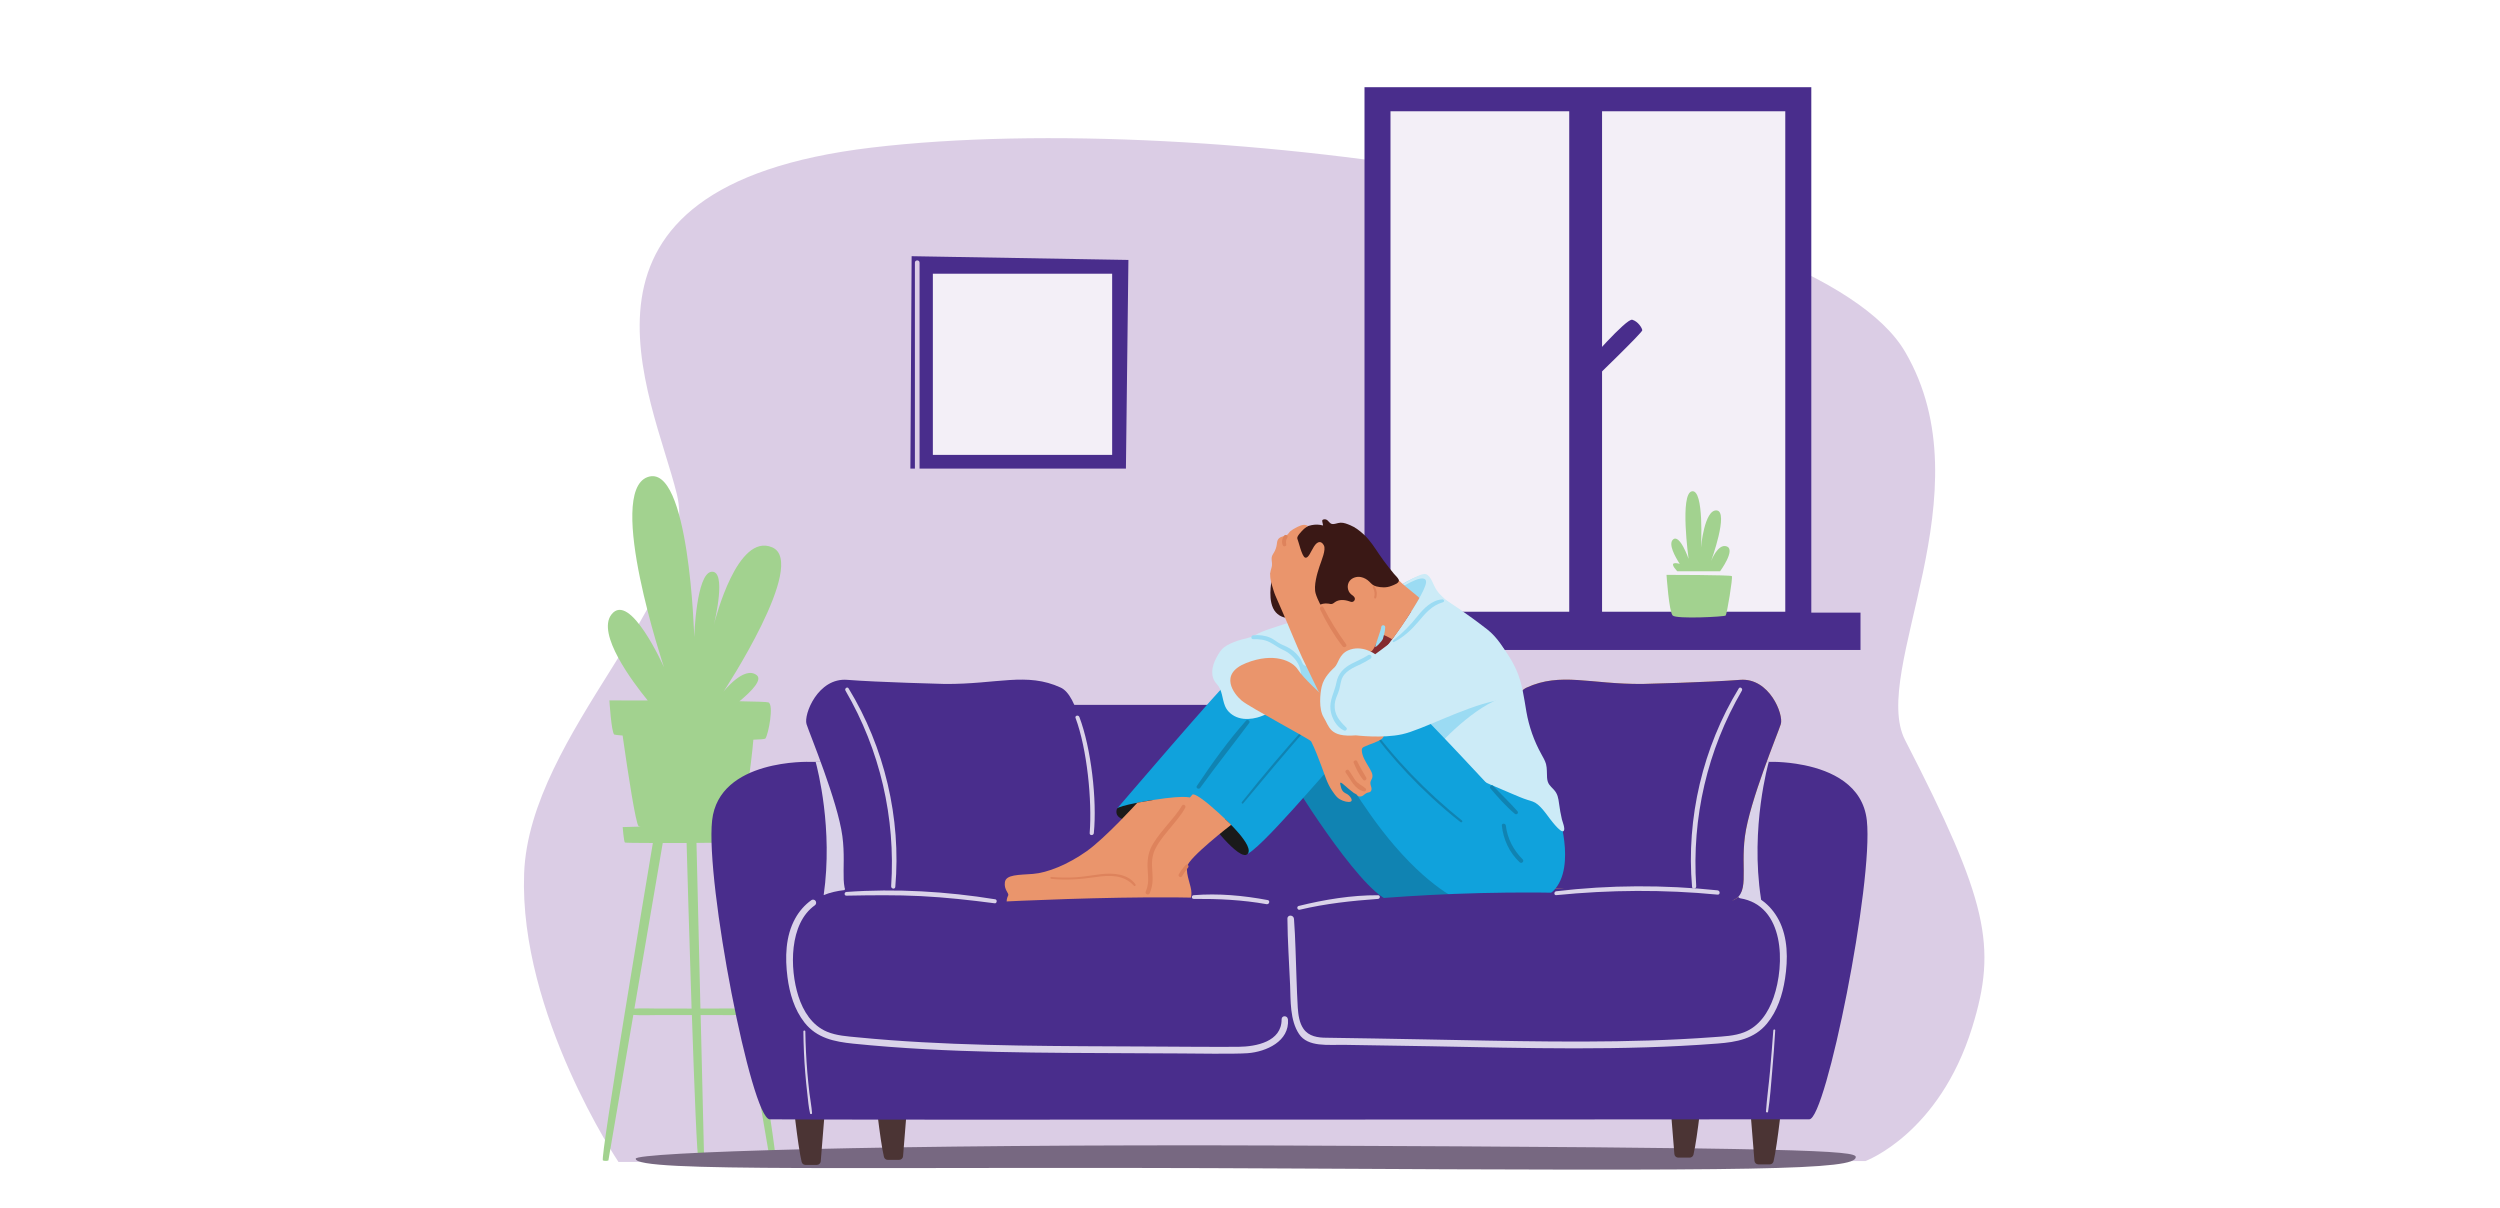 <?xml version="1.0" encoding="UTF-8"?>
<svg id="Layer_1" data-name="Layer 1" xmlns="http://www.w3.org/2000/svg" viewBox="0 0 681 329">
  <defs>
    <style>
      .cls-1 {
        fill: #a2d28f;
      }

      .cls-2 {
        fill: #ccebf7;
      }

      .cls-3 {
        fill: #dad3e9;
      }

      .cls-4 {
        fill: #3a1815;
      }

      .cls-5 {
        fill: #10a2dc;
      }

      .cls-6 {
        fill: #776881;
      }

      .cls-7 {
        fill: #842b2f;
      }

      .cls-8 {
        fill: #1a1a1a;
      }

      .cls-9 {
        fill: #ea956c;
      }

      .cls-10 {
        fill: #9bdbf3;
      }

      .cls-11 {
        fill: #dbcde5;
      }

      .cls-12 {
        fill: #de835c;
      }

      .cls-13 {
        fill: #efb54c;
      }

      .cls-14 {
        fill: #4b3434;
      }

      .cls-15 {
        fill: #d99c39;
      }

      .cls-16 {
        fill: #492d8c;
      }

      .cls-17 {
        fill: #1083b2;
      }

      .cls-18 {
        fill: #f3eff7;
      }
    </style>
  </defs>
  <path class="cls-11" d="M168.47,316.51s-27.08-40.34-25.7-78.54c1.39-38.2,48.21-76.26,41.62-103.3-6.59-27.04-36.68-83.81,53.07-94.47,92.52-10.99,257.36,14.41,281.49,55.63,22.55,38.51-9.68,86.98,0,105.78,22.53,43.79,25.12,56.14,18.28,78.23-9.01,29.09-29.11,36.44-29.11,36.44l-339.65.23Z"/>
  <path class="cls-1" d="M207.08,229.5s.6-3.6,0-4.49c-.15-.22-2.37-.31-5.66-.33,1.26-1.88,3.23-16.54,3.8-23.19,1.93-.05,3.15-.15,3.28-.33.8-1.06,2.39-9.3.8-9.83-.41-.14-3.51-.24-7.87-.31,3.47-2.87,6.29-5.89,4.68-7.12-3.45-2.66-9.03,4.51-9.03,4.51,0,0,23.11-35.06,13.28-39.31-9.47-4.1-15.49,19.44-15.91,21.15.31-1.3,3.49-14.76-.56-14.51-4.25.27-4.78,17.79-4.78,17.79,0,0-1.33-47.8-12.75-43.56-11.42,4.25,4.51,51.79,4.51,51.79,0,0-9.3-20.98-14.34-14.34-4.01,5.28,5.75,18.28,9.91,23.39-6.02-.02-10.44-.02-10.44-.02,0,0,.53,8.76,1.33,9.3.11.07.93.16,2.27.27,0,.06.02.12.03.18.06.46.14.95.21,1.48,1.11,7.75,3.35,22.64,4.13,23.03.07.03.24.07.5.11-2.79.08-4.65.14-4.85.14,0,0,.3,3.9.6,4.2.09.09,3.22.12,7.62.13-1.64,9.79-14.45,86.19-13.61,86.47.9.3,1.5,0,1.5,0l6.79-39.64c2.18.18,4.45.04,6.62.04,2.66,0,5.32,0,7.99,0,.45,0,.89,0,1.34,0,.68,20.33,1.42,39.45,1.84,39.59.9.3,1.5,0,1.5,0l-.95-39.59c1.42,0,2.84,0,4.26,0,2.61,0,5.23.15,7.81-.24l6.82,39.83s.6.3,1.5,0c.84-.28-12.02-77.02-13.62-86.53,5.41-.03,9.47-.07,9.47-.07ZM187.12,274.73c-2.66,0-5.32,0-7.99,0-2.07,0-4.23-.13-6.32.02l7.72-45.11c2.04,0,4.25,0,6.5-.01.13,4.74.71,25.25,1.36,45.11-.43,0-.85,0-1.28,0ZM202.68,274.93c-2.5-.34-5.05-.21-7.58-.21-1.43,0-2.87,0-4.3,0l-1.08-45.12c1.77,0,3.52-.02,5.2-.03l7.76,45.35Z"/>
  <g>
    <rect class="cls-18" x="374.46" y="26.83" width="115.24" height="142.97"/>
    <rect class="cls-16" x="360.44" y="166.88" width="146.36" height="10.17"/>
    <path class="cls-16" d="M371.69,23.75v144.2h121.71V23.75h-121.71ZM486.31,166.64h-107.54V30.3h107.54v136.34Z"/>
    <rect class="cls-16" x="427.46" y="28.07" width="8.94" height="138.66"/>
    <path class="cls-16" d="M432.07,99.3s10.98-12.68,12.57-12.2c1.59.48,2.67,2.25,2.72,2.86.05.61-13.67,13.84-13.67,13.84l-1.62-4.5Z"/>
    <g>
      <path class="cls-1" d="M453.96,156.6s.67,10.06,1.68,11.07c1.01,1.01,14.09.34,14.43,0,.34-.34,2.01-10.4,1.68-10.74-.34-.34-17.78-.34-17.78-.34Z"/>
      <path class="cls-1" d="M470.39,148.85c-2.45-.92-4.29,3.99-4.29,3.99,0,0,4.91-13.49,1.53-13.8-3.37-.31-4.29,10.12-4.29,10.12,0,0,.92-15.94-2.45-15.33-3.37.61-.92,18.4-.92,18.4,0,0-2.45-7.05-4.29-5.21-1.24,1.24.57,4.55,1.89,6.59-.54-.17-1.16-.29-1.59-.15-.92.31.92,2.15.92,2.15h11.65s4.29-5.83,1.84-6.75Z"/>
    </g>
  </g>
  <g>
    <path class="cls-6" d="M505.52,315.16c0,3.58-25.87,3.85-155.44,3.13-114.8-.64-177.22,1.21-176.91-2.67.14-1.72,66.07-4.01,176.91-3.58,142.23.56,155.44,1.4,155.44,3.13Z"/>
    <g>
      <path class="cls-14" d="M223.57,316.35l1.62-20.05-9.39,1.04c0,.58,1.48,14.69,2.57,19.17.12.48.54.81,1.03.81h3.11c.55,0,1.02-.43,1.06-.98Z"/>
      <path class="cls-14" d="M245.99,314.98l1.62-20.05-9.39,1.04c0,.58,1.48,14.69,2.57,19.17.12.48.54.81,1.03.81h3.11c.55,0,1.02-.43,1.06-.98Z"/>
      <path class="cls-14" d="M477.91,316.21l-1.62-20.05,9.39,1.04c0,.58-1.48,14.69-2.57,19.17-.12.48-.54.81-1.03.81h-3.11c-.55,0-1.02-.43-1.06-.98Z"/>
      <path class="cls-14" d="M456.1,314.37l-1.62-20.05,9.39,1.04c0,.58-1.48,14.69-2.57,19.17-.12.48-.54.81-1.03.81h-3.11c-.55,0-1.02-.43-1.06-.98Z"/>
      <polygon class="cls-16" points="274.93 192.01 452.48 192.01 453.1 221.81 268.48 225.8 274.93 192.01"/>
      <g>
        <path class="cls-16" d="M492.87,304.9c-2.01,0-279.54.22-283.22,0-5-.31-17.51-64.51-15.67-81.4,1.85-16.9,26.73-15.97,26.73-15.97h261.1s.35-.01.97,0c.19,0,.42,0,.66,0,1.34.03,3.41.15,5.79.51.74.11,1.52.25,2.31.41,7.2,1.49,15.93,5.3,16.99,15.05,1.84,16.89-11.13,81.4-15.67,81.4Z"/>
        <path class="cls-3" d="M474.5,243.66c.89.25,1.77.63,2.64,1.03.92.43,1.81.9,2.69,1.4-.02-.37-.07-.8-.14-1.3-3-19.48,2.13-37.26,2.13-37.26h-10.43l-4.43,20.93,7.19,14.68s.14.2.37.52Z"/>
        <path class="cls-3" d="M224.37,243.82c1.8-.72,3.71-1.15,5.67-1.36l6.95-14.2-4.39-20.74h-10.42c.53,1.94,4.77,18.3,2.19,36.3Z"/>
      </g>
      <g>
        <path class="cls-13" d="M447.42,186.31s18.59-.47,26.57-1.12c7.98-.65,11.93,9.45,11.1,12.07-.83,2.62-8.48,20.95-9.76,30.48-1.28,9.54,1.65,16.22-4.02,17.75-5.67,1.52-28.93-3.28-42.4-3.25-13.48.02-22.33-4.81-22.33-4.81,0,0,0-45.86,9.27-50.13s17.28-.89,31.57-.99Z"/>
        <path class="cls-15" d="M473.64,187.52c.35-.58,1.18.04.85.61-9.41,16.18-13.68,34.61-12.44,53.28.05.73-1.07.92-1.13.18-1.64-18.69,2.96-38.08,12.73-54.08Z"/>
        <path class="cls-15" d="M410.79,195.28c-3.21,8.44-4.55,17.57-3.65,26.56.07.71,1.18.73,1.13,0-.69-8.95.42-17.85,3.55-26.28.24-.64-.78-.91-1.02-.28Z"/>
      </g>
      <g>
        <path class="cls-16" d="M257.37,186.31s-18.59-.47-26.57-1.12c-7.98-.65-11.93,9.45-11.1,12.07.83,2.62,8.48,20.95,9.76,30.48,1.28,9.54-1.65,16.22,4.02,17.75,5.67,1.52,28.93-3.28,42.4-3.25,13.48.02,22.33-4.81,22.33-4.81,0,0,0-45.86-9.27-50.13-9.27-4.28-17.28-.89-31.57-.99Z"/>
        <path class="cls-3" d="M231.16,187.52c-.35-.58-1.18.04-.85.61,9.41,16.18,13.68,34.61,12.44,53.28-.05.73,1.07.92,1.13.18,1.64-18.69-2.96-38.08-12.73-54.08Z"/>
        <path class="cls-3" d="M294.01,195.28c3.21,8.44,4.85,22.66,3.95,31.66-.07.71-1.18.73-1.13,0,.69-8.95-.72-22.95-3.85-31.37-.24-.64.78-.91,1.02-.28Z"/>
      </g>
      <path class="cls-3" d="M483.05,280.66c-.27,3.69-.56,7.38-.89,11.06-.33,3.68-.85,7.35-1.11,11.04-.02.32.52.4.57.08.56-3.62.8-7.32,1.12-10.96.33-3.73.62-7.47.83-11.21.02-.33-.49-.33-.51,0Z"/>
      <path class="cls-3" d="M220.48,297.68c-.22-1.85-.4-3.7-.56-5.56-.31-3.71-.49-7.44-.55-11.16,0-.34-.53-.34-.53,0,.04,3.78.2,7.55.51,11.31.15,1.86.33,3.71.55,5.56.21,1.8.34,3.7.76,5.46.07.3.56.24.54-.07-.12-1.85-.5-3.7-.72-5.54Z"/>
    </g>
    <g>
      <path class="cls-16" d="M472.03,243.79l-.66,46.37-151.75,6.76-94.92-7.68,5.38-38.86c11.22-2.87,25.91-4.29,41.14-4.86,7.17-.27,14.45-.34,21.55-.3,30.23.2,56.9,4.47,56.9,4.47,0,0,37.46-11.56,122.36-5.9Z"/>
      <path class="cls-3" d="M350.82,277.66c-.08-1.09-1.72-1.12-1.71,0,.03,6.12-6.96,7.44-11.72,7.49-5.67.06-19.33-.05-25-.08-11.65-.06-23.3-.07-34.94-.27-11.69-.2-23.37-.59-35.03-1.47-2.94-.22-5.88-.47-8.81-.76-2.79-.27-5.71-.44-8.33-1.53-4.07-1.69-6.5-5.6-7.79-9.65-2.43-7.58-2.52-19.84,4.48-24.79.26-.18.38-.51.33-.82,0,0,0-.01,0-.02-.1-.61-.81-.9-1.31-.54-1.79,1.28-3.29,3-4.37,4.96-2.68,4.82-2.8,10.68-2.11,16.03.57,4.37,1.87,8.83,4.64,12.34,3.35,4.25,8.13,5.21,13.26,5.74,25.97,2.64,52.12,2.48,78.19,2.62,3.61.02,7.23.04,10.84.05,3.48.02,14.99.2,18.46-.07,5-.39,11.41-3.22,10.94-9.23Z"/>
      <path class="cls-3" d="M484.5,250.54c-2.06-3.93-5.75-6.99-10.23-7.51-.95-.11-1.2,1.5-.26,1.66,12.17,2,12.26,17.97,9.11,27.04-1.39,4.02-3.91,7.87-8.02,9.46-2.65,1.03-5.57,1.12-8.37,1.33-2.94.22-5.88.4-8.82.55-11.67.6-23.37.71-35.06.63-11.65-.08-23.29-.35-34.94-.57-3.2-.06-24-.44-26.56-.45-2.35,0-4.84-.35-6.28-2.43-1.15-1.65-1.42-3.82-1.56-5.76-.18-2.64-.23-5.29-.34-7.94-.22-5.41-.28-10.85-.69-16.25-.09-1.13-1.8-1.22-1.79-.04.04,6.01.48,12.05.73,18.06.17,4.23-.07,9.58,2.44,13.35,2.42,3.64,7.94,2.88,12.27,2.95,5.07.08,20.3.32,23.55.38,26.07.5,52.21,1.28,78.23-.74,5.14-.4,9.94-1.25,13.4-5.42,2.85-3.44,4.26-7.87,4.93-12.23.82-5.32.83-11.18-1.73-16.07Z"/>
    </g>
  </g>
  <g>
    <path class="cls-16" d="M447.42,186.31s18.59-.47,26.57-1.12c7.98-.65,11.93,9.45,11.1,12.07-.83,2.62-8.48,20.95-9.76,30.48-1.28,9.54,1.65,16.22-4.02,17.75-5.67,1.52-28.93-3.28-42.4-3.25-13.48.02-22.33-4.81-22.33-4.81,0,0,0-45.86,9.27-50.13s17.28-.89,31.57-.99Z"/>
    <path class="cls-3" d="M473.64,187.52c.35-.58,1.18.04.85.61-9.41,16.18-13.68,34.61-12.44,53.28.05.73-1.07.92-1.13.18-1.64-18.69,2.96-38.08,12.73-54.08Z"/>
    <g>
      <path class="cls-15" d="M410.79,195.28c-3.21,8.44-4.55,17.57-3.65,26.56.07.71,1.18.73,1.13,0-.69-8.95.42-17.85,3.55-26.28.24-.64-.78-.91-1.02-.28Z"/>
      <g>
        <path class="cls-7" d="M374.31,168.59c.6,0,8.12,1.5,8.12,1.5l-1.5,10.82-10.52-.9,3.91-11.43Z"/>
        <path class="cls-17" d="M350.86,210.69c0,.3,18.94,31.27,27.36,34.58,8.42,3.31,31.27,0,31.27,0l-36.98-49.91-21.65,15.33Z"/>
        <path class="cls-5" d="M424.64,222.11s5.29,16.24-2.83,21.65c-5.49,3.66-22.7,2.56-22.7,2.56l-11.13-23.15,17.56-12.03,19.09,10.97Z"/>
        <path class="cls-5" d="M304.25,220.31s28.56-33.41,32.49-36.95c3.93-3.54,18.56,1.82,18.56,1.82l-25.57,38.75-25.49-3.63Z"/>
        <g>
          <path class="cls-10" d="M379.72,160.47s6.92-4.51,8.42-3.61.9,4.81.9,4.81l-3.91,5.11-5.41-6.31Z"/>
          <path class="cls-2" d="M403.8,170.98s5.99,4.08,9.29,11.6c1.58,3.6,2.04,7.47,2.7,11.3.71,4.05,2.09,7.99,4.09,11.58.48.87,1,1.73,1.26,2.68.31,1.19.19,2.45.28,3.68.13,1.73.78,2.15,1.81,3.25,1.08,1.15,1.26,2.31,1.47,3.9.18,1.42.44,2.83.76,4.22.14.6.97,2.54.51,3.14-.74.96-4.07-3.69-4.54-4.32-.76-1.02-1.56-2.04-2.54-2.86-.92-.77-1.66-.9-2.73-1.24-1.42-.44-2.81-1.07-4.18-1.64-4.07-1.69-8.11-3.47-12.12-5.3l-18.94-16.09-3.01-18.94s11.28-15.18,10.52-17.74c-.7-2.38-8.12,2.71-8.12,2.71v-.6s6.61-4.51,8.12-3.91c1.5.6,1.8,2.71,3.01,4.51,1.2,1.8,5.19,4.7,5.19,4.7l7.16,5.35Z"/>
          <path class="cls-10" d="M389.38,205.68c.3-.3,8.84-10.48,17.56-14.69,8.72-4.21-7.52-6.31-7.52-6.31l-18.94,12.33,8.9,8.67Z"/>
        </g>
        <g>
          <path class="cls-5" d="M324.4,217s26.9-37.13,33.74-39.31c6.85-2.18,22.56,10.19,31.84,19.79,9.28,9.6,27.02,28.84,27.02,28.84l-18.04,19.54s-7.98-2.57-19.07-15.46c-9.32-10.83-15.36-22.88-16.26-22.58s-21.05,24.66-24.36,24.96c-3.31.3-14.88-15.79-14.88-15.79Z"/>
          <path class="cls-17" d="M413.35,220.97c-2.1-2.38-4.43-4.6-6.63-6.9-.46-.48-1.14.23-.72.72,2.05,2.39,4.22,4.86,6.64,6.89.49.41,1.14-.22.71-.71Z"/>
          <path class="cls-17" d="M355.78,197.77c-6,6.75-11.9,13.63-17.5,20.72-.19.25.14.6.35.35,5.79-6.95,11.58-13.88,17.55-20.67.24-.27-.16-.67-.4-.4Z"/>
          <path class="cls-17" d="M398.26,223.53c-9.71-7.82-18.42-16.75-25.71-26.88-.23-.33-.55-.67-.73-1.03-.26-.51-.14-.83.06-1.33.17-.42.34-.87.1-1.31-.55-.97-1.79-.18-2.64-.36.23-.83.49-1.66.65-2.49.08-.42.09-.96-.35-1.18-.49-.24-1.23.15-1.67.36-.77.36-1.45.86-2.03,1.47-.23.24.13.6.37.37.4-.39.82-.73,1.29-1.02.37-.22,1.08-.71,1.51-.64.68.1.14,1.27.03,1.65-.14.53-.28,1.06-.43,1.6-.03.11.02.27.13.32.38.18.75.2,1.16.15.57-.07,1.74-.42,1.45.6-.13.48-.47.89-.41,1.42.06.57.53,1.06.85,1.51,1.74,2.43,3.56,4.8,5.45,7.11,3.9,4.75,8.13,9.23,12.64,13.39,2.53,2.34,5.15,4.59,7.87,6.71.29.22.69-.17.41-.41Z"/>
          <path class="cls-17" d="M339.44,196.28c-4.9,5.51-9.32,11.69-13.41,17.81-.38.57.51,1.06.9.53,4.34-5.99,8.93-11.77,13.36-17.69.37-.49-.44-1.11-.85-.65Z"/>
          <path class="cls-17" d="M414.77,234.09c-2.51-2.53-4.15-5.64-4.58-9.2-.08-.69-1.17-.7-1.09,0,.41,3.8,2.05,7.38,4.87,10,.53.5,1.32-.28.8-.8Z"/>
        </g>
        <g>
          <path class="cls-2" d="M361.41,189.07c-.25-1.6-1.08-3.29-1.61-4.82-.6-1.74-1.21-3.47-1.87-5.18-.61-1.59-1.25-3.17-1.94-4.72-.65-1.47-1.28-3.49-2.33-4.71-.6-.7-1.22-.47-2.02-.22-1.92.6-3.84,1.24-5.75,1.88-1.39.47-2.73.99-4.01,1.71-1.61.91-3.23.97-4.92,1.58-1.15.42-2.6,1.01-3.57,1.77-.9.7-1.62,1.99-2.14,2.99-1.14,2.17-1.67,4.93.14,6.9,1.66,1.8,1.44,3.96,2.32,6.1.65,1.57,2.12,2.71,3.74,3.19,1.62.48,3.38.36,5.02-.08,2.1-.57,3.92-1.75,5.99-2.38,2.07-.63,4.23-.83,6.34-1.28,1.73-.37,3.47-.75,5.17-1.23.88-.25,1.59-.46,1.43-1.51Z"/>
          <path class="cls-10" d="M355.99,181.47c-.51-.11-1-.32-1.19-.81-.25-.64-.49-1.15-.92-1.71-.91-1.18-2.07-2.16-3.42-2.79-.77-.36-1.54-.65-2.26-1.11-.72-.46-1.37-.98-2.16-1.33-1.47-.65-3.08-.8-4.67-.67-.67.06-.69,1.08,0,1.06,1.56-.05,3.12.12,4.52.84,1.22.62,2.25,1.46,3.51,2.03,1.56.7,2.87,1.8,3.84,3.22,1.08,1.59,1.3,3.32,1.11,5.21,1.79,1.77,3.58,3.54,5.36,5.31.57-1.66.9-3.4,1-5.15,0-.11.01-.23-.03-.33-.06-.16-.22-.27-.37-.37-1.11-.72-2.07-1.66-2.82-2.75-.1-.15-.21-.3-.36-.4-.13-.08-.28-.11-.43-.13-.22-.04-.47-.07-.71-.13Z"/>
          <path class="cls-9" d="M360.48,189.64s-5.41-4.81-6.92-7.22c-1.5-2.41-6.61-4.81-14.13-1.8-7.52,3.01-3.31,8.42-1.2,10.22s18.64,10.52,18.94,11.13c1.09,2.18,1.94,4.47,2.8,6.75.83,2.21,1.55,4.74,2.91,6.69.45.64.92,1.37,1.51,1.89.71.64,2.03,1.14,2.98,1.15,1.76.02.28-1.83-.53-2.2-1.32-.6-1.46-1.29-1.76-2.66-.19-.89.77-.02.99.18.44.39.88.77,1.33,1.14.44.37.89.74,1.36,1.08.15.11.83.41.9.55.22.49.98.55,1.45.28.47-.27.84-.71,1.35-.88.28-.09.6-.09.83-.27.35-.26.36-.78.26-1.2s-.3-.84-.26-1.27c.05-.48.38-.89.51-1.36.28-1.01-.43-2-.95-2.91-.78-1.36-1.83-2.9-1.89-4.47,0-.21,0-.42.09-.6.11-.21.33-.33.54-.43,1.45-.72,3.79-1.31,4.88-2.21.35-.29.56-.79.46-1.23-.16-.7-1.02-.92-1.73-1.03-3.04-.47-6.04-1.33-8.73-2.82-2.69-1.49-4.5-3.8-5.97-6.5Z"/>
          <path class="cls-12" d="M371.98,214.78c-.91-.86-2.07-1.23-2.84-2.3-.62-.87-1.09-1.82-1.75-2.66-.37-.46-1.19.16-.83.64,1.43,1.91,2.35,4.48,4.95,5.13.46.11.84-.47.48-.82Z"/>
          <path class="cls-12" d="M372.16,211.81c-.83-1.49-1.76-2.88-2.46-4.44-.24-.53-1.19-.15-.96.4.68,1.63,1.46,3.3,2.61,4.66.39.46,1.08-.13.81-.62Z"/>
        </g>
        <g>
          <path class="cls-8" d="M314.02,217.92s-9.47,1.49-9.77,2.39c-.58,1.74.6,2.71,2.41,3.01,1.8.3,11.13-3.01,11.13-3.01l-3.76-2.39Z"/>
          <path class="cls-8" d="M333.71,223.11s8.26,7.48,6.08,9.56c-2.17,2.07-10.85-9.49-10.85-9.49l4.76-.07Z"/>
          <path class="cls-9" d="M324.74,216.52s.41-1.78,10.64,8.15c0,0-11.73,9.02-12.03,11.43-.3,2.41,1.2,5.11,1.2,7.22s-1.2,3.61-1.2,3.61l-20.75-1.2,8.12-15.94,4.81-1.5s7.29-9.68,9.21-11.76Z"/>
          <path class="cls-9" d="M324.26,217.31s-1.52-1.06-14.45,1.35c0,0-8.72,9.62-13.83,13.23-5.11,3.61-10.67,5.86-14.58,6.16-3.91.3-7.37.15-7.67,2.26-.3,2.1,1.2,3.01.9,3.61-.3.6-.6,1.5-.3,2.41.3.9,31.57-.34,31.57-.34l6.44.45s2.89-4.62,2.89-8.53,9.03-20.59,9.03-20.59Z"/>
          <path class="cls-12" d="M321.96,219.47c-2.03,3.54-6.97,7.96-8.57,11.76-.89,2.11-.89,4.2-.72,6.44.11,1.37.19,2.71-.18,4.06-.1.38-.24.75-.39,1.11-.13.3.01.64.32.77,0,0,0,0,.01,0,.31.13.66-.02.78-.33.44-1.11.72-2.28.76-3.48.07-2.58-.57-4.96.29-7.49,1.38-4.07,6.67-8.53,8.6-12.3.3-.59-.55-1.13-.89-.54Z"/>
          <path class="cls-12" d="M309.32,240.93c-2.05-2.99-6.3-3.19-9.53-2.8-2.22.27-4.42.69-6.66.83-2.25.15-4.51.11-6.76-.08-.33-.03-.33.48,0,.52,4.12.42,8.13.1,12.21-.5,3.72-.55,7.61-.63,10.3,2.38.21.24.63-.08.44-.34Z"/>
        </g>
        <path class="cls-9" d="M377.62,154.16s2.41,3.31,5.41,5.71c3.01,2.41,3.61,3.01,3.61,3.01,0,0-3.7,6.56-7.41,11.25,0,0-2.81-1.63-3.11-1.33-.3.3-1.5,3.61-2.41,4.51s-7.82-.3-7.82-.3l-7.52-13.53,7.22-9.02,12.03-.3Z"/>
        <path class="cls-4" d="M358.98,164.99c.88-.46,1.8-.74,2.9-.56.34.06.7.16,1.03.06.27-.08.49-.29.72-.46,1.1-.79,2.62-.69,3.9-.24.27.1.55.21.84.17.45-.06.79-.55.69-1-.12-.49-.63-.75-1.02-1.08-1.03-.86-1.22-2.56-.4-3.63.69-.9,1.94-1.27,3.06-1.06.85.16,1.7.64,2.31,1.25.61.62.99,1.06,1.88,1.29,1.35.34,2.81.41,4.12-.13.62-.25,2.39-.78,1.99-1.72-.23-.54-.87-1.08-1.25-1.53-.47-.58-.94-1.16-1.41-1.75-.91-1.15-1.79-2.33-2.61-3.54-1.3-1.93-2.58-3.98-4.33-5.56-1.03-.93-2.24-1.88-3.54-2.41-.89-.36-1.72-.74-2.71-.71-.78.02-1.95.64-2.61.24-.7-.43-.95-1.37-1.99-1.13-.15.03-.32.12-.36.27-.03.09,0,.19,0,.28.07.37.15.73.22,1.1-2.28-.61-4.05.05-6.1.95-.58.25-1.94.71-2.28,1.33-.02.04-5.88,10.7-5.88,10.7l.24,2.02s-1.28,5.93,1.13,8.64c2.41,2.71,6.61,1.2,6.61,1.2.92-.58,1.85-1.16,2.77-1.73.69-.43,1.35-.9,2.04-1.26Z"/>
        <g>
          <path class="cls-9" d="M361.08,191.74c-.7-1.45-1.47-2.44-2.16-3.89-1.58-3.33-2.64-5.35-4.2-8.69-1.72-3.69-3.87-9.15-5.53-12.86-.6-1.35-1.2-2.7-1.77-4.05-.39-.9-.63-1.88-.93-2.82-.41-1.3-.67-2.7-.34-4.05.11-.46.3-.91.34-1.39.08-.8-.24-1.63-.02-2.4.12-.42.38-.77.6-1.15.36-.62.6-1.31.71-2.03.08-.51.09-1.05.37-1.48.29-.45.81-.69,1.33-.82.34-.08.69-.13.98-.31.48-.28.68-.83,1.11-1.16.43-.33.9-.61,1.38-.86.74-.39,1.84-.97,2.71-.76,1.2.3.3.3-.6,1.2-.6.6-1.95,1.95-1.65,2.56.3.6,1.2,4.81,2.1,5.11.9.3,1.54-1.64,2.41-3.01,1.05-1.65,2.1-1.5,2.71-.3.6,1.2-.6,3.91-1.2,5.71-.6,1.8-1.65,5.26-1.05,7.37.94,3.3,5.86,11.28,9.17,15.49,3.31,4.21-6.46,14.58-6.46,14.58Z"/>
          <path class="cls-2" d="M374.61,178.21s-3.61-2.71-7.37-1.05c-2.46,1.08-2.71,3.61-3.61,4.51s-3.01,2.71-3.61,5.41c-.39,1.76-.9,6.01.6,8.42,1.5,2.41,1.5,5.41,8.72,4.81,0,0,7.22.9,12.63-.3,5.41-1.2,16.54-7.22,24.96-9.02s6.31-6.61,6.31-6.61c0,0-2.71-8.72-8.12-12.93-5.41-4.21-10.82-7.82-12.03-8.42-1.2-.6-6.61,5.11-8.12,6.92-1.5,1.8-10.37,8.27-10.37,8.27Z"/>
          <path class="cls-10" d="M364.55,188.62c.44-1.09.51-2.19.83-3.3.72-2.48,3.28-3.45,5.39-4.46.89-.42,1.74-.91,2.56-1.44.3-.19.36-.61.12-.87,0,0,0,0,0,0-.19-.21-.51-.26-.75-.11-.14.09-.27.17-.41.26-1.28.78-2.66,1.34-3.99,2.03-2.23,1.15-3.79,2.69-4.26,5.2-.49,2.58-1.96,4.76-1.6,7.48.28,2.14,1.61,4.65,3.65,5.57.5.23,1.07-.37.63-.81-1.85-1.82-3.34-3.49-3.14-6.31.08-1.16.54-2.17.97-3.24Z"/>
          <path class="cls-10" d="M392.78,163.28c-2.78.22-4.95,2.46-6.59,4.49-2.14,2.65-3.92,4.51-6.59,6.59-.38.3-.22.7.17.5,2.49-1.25,4.68-3.27,6.47-5.38,2-2.36,3.7-4.52,6.79-5.42.57-.17.39-.84-.25-.79Z"/>
          <path class="cls-12" d="M349.77,145.94c-.53.75-.73,1.81-.31,2.65.21.42.98.24.91-.25-.09-.7-.13-1.27.29-1.88.37-.56-.51-1.06-.89-.52Z"/>
          <path class="cls-12" d="M366.67,175.48c-2.3-3.21-4.38-6.51-6.17-10.03-.31-.61-1.2-.07-.91.53,1.69,3.54,3.72,6.95,6.11,10.07.43.56,1.4.03.97-.57Z"/>
        </g>
        <path class="cls-10" d="M376.24,170.84c-.05.78-1.48,4.5-1.63,5.26-.13.66,1.9-1.45,2.1-2.1.26-.83.65-2.29.62-3.16-.02-.7-1.05-.7-1.09,0Z"/>
        <path class="cls-16" d="M266.23,245.93c.6,0,74.87-4.21,84.49,1.5,0,0,32.17-5.11,75.77-4.21,43.6.9-7.22,20.75-7.22,20.75l-67.05-15.03-88.4,5.11,2.41-8.12Z"/>
        <path class="cls-3" d="M467.88,242.53c-14.58-1.52-29.4-1.49-43.96.25-.66.08-.68,1.13,0,1.06,14.65-1.46,29.3-1.56,43.96-.14.74.07.73-1.08,0-1.16Z"/>
        <path class="cls-3" d="M375.38,243.86c-7.25-.03-14.59,1.18-21.61,2.92-.67.17-.39,1.19.28,1.03,7.04-1.67,14.12-2.43,21.33-2.95.64-.05.65-1,0-1Z"/>
        <path class="cls-3" d="M345.32,245.18c-6.58-1.24-13.48-1.88-20.17-1.33-.64.05-.66,1.01,0,1.01,6.7-.04,13.25.25,19.87,1.44.73.13,1.04-.98.31-1.12Z"/>
        <path class="cls-3" d="M271.11,244.97c-13.26-2.15-27.14-2.97-40.55-2-.64.05-.66,1.03,0,1.01,6.76-.12,13.49-.22,20.25.12,6.75.34,13.45,1.08,20.15,1.96.61.08.76-.99.15-1.09Z"/>
        <path class="cls-12" d="M374.42,159.76c-.19-.27-.63-.03-.46.27.48.84.61,1.73.37,2.67-.09.35.42.49.53.15.34-1.03.18-2.19-.45-3.09Z"/>
      </g>
      <path class="cls-12" d="M322.97,235.66c-.75.73-1.34,1.59-1.86,2.5-.32.57.55,1.08.88.51.48-.83,1.06-1.59,1.65-2.35.36-.46-.22-1.1-.67-.67Z"/>
    </g>
  </g>
  <g>
    <path class="cls-16" d="M250.49,71.55c0-.82-1.27-.82-1.27,0v56.1h-1.23l.34-57.86,59.05,1.02-.68,56.84h-56.21v-56.1Z"/>
    <rect class="cls-18" x="254.11" y="74.56" width="48.84" height="49.35"/>
  </g>
</svg>